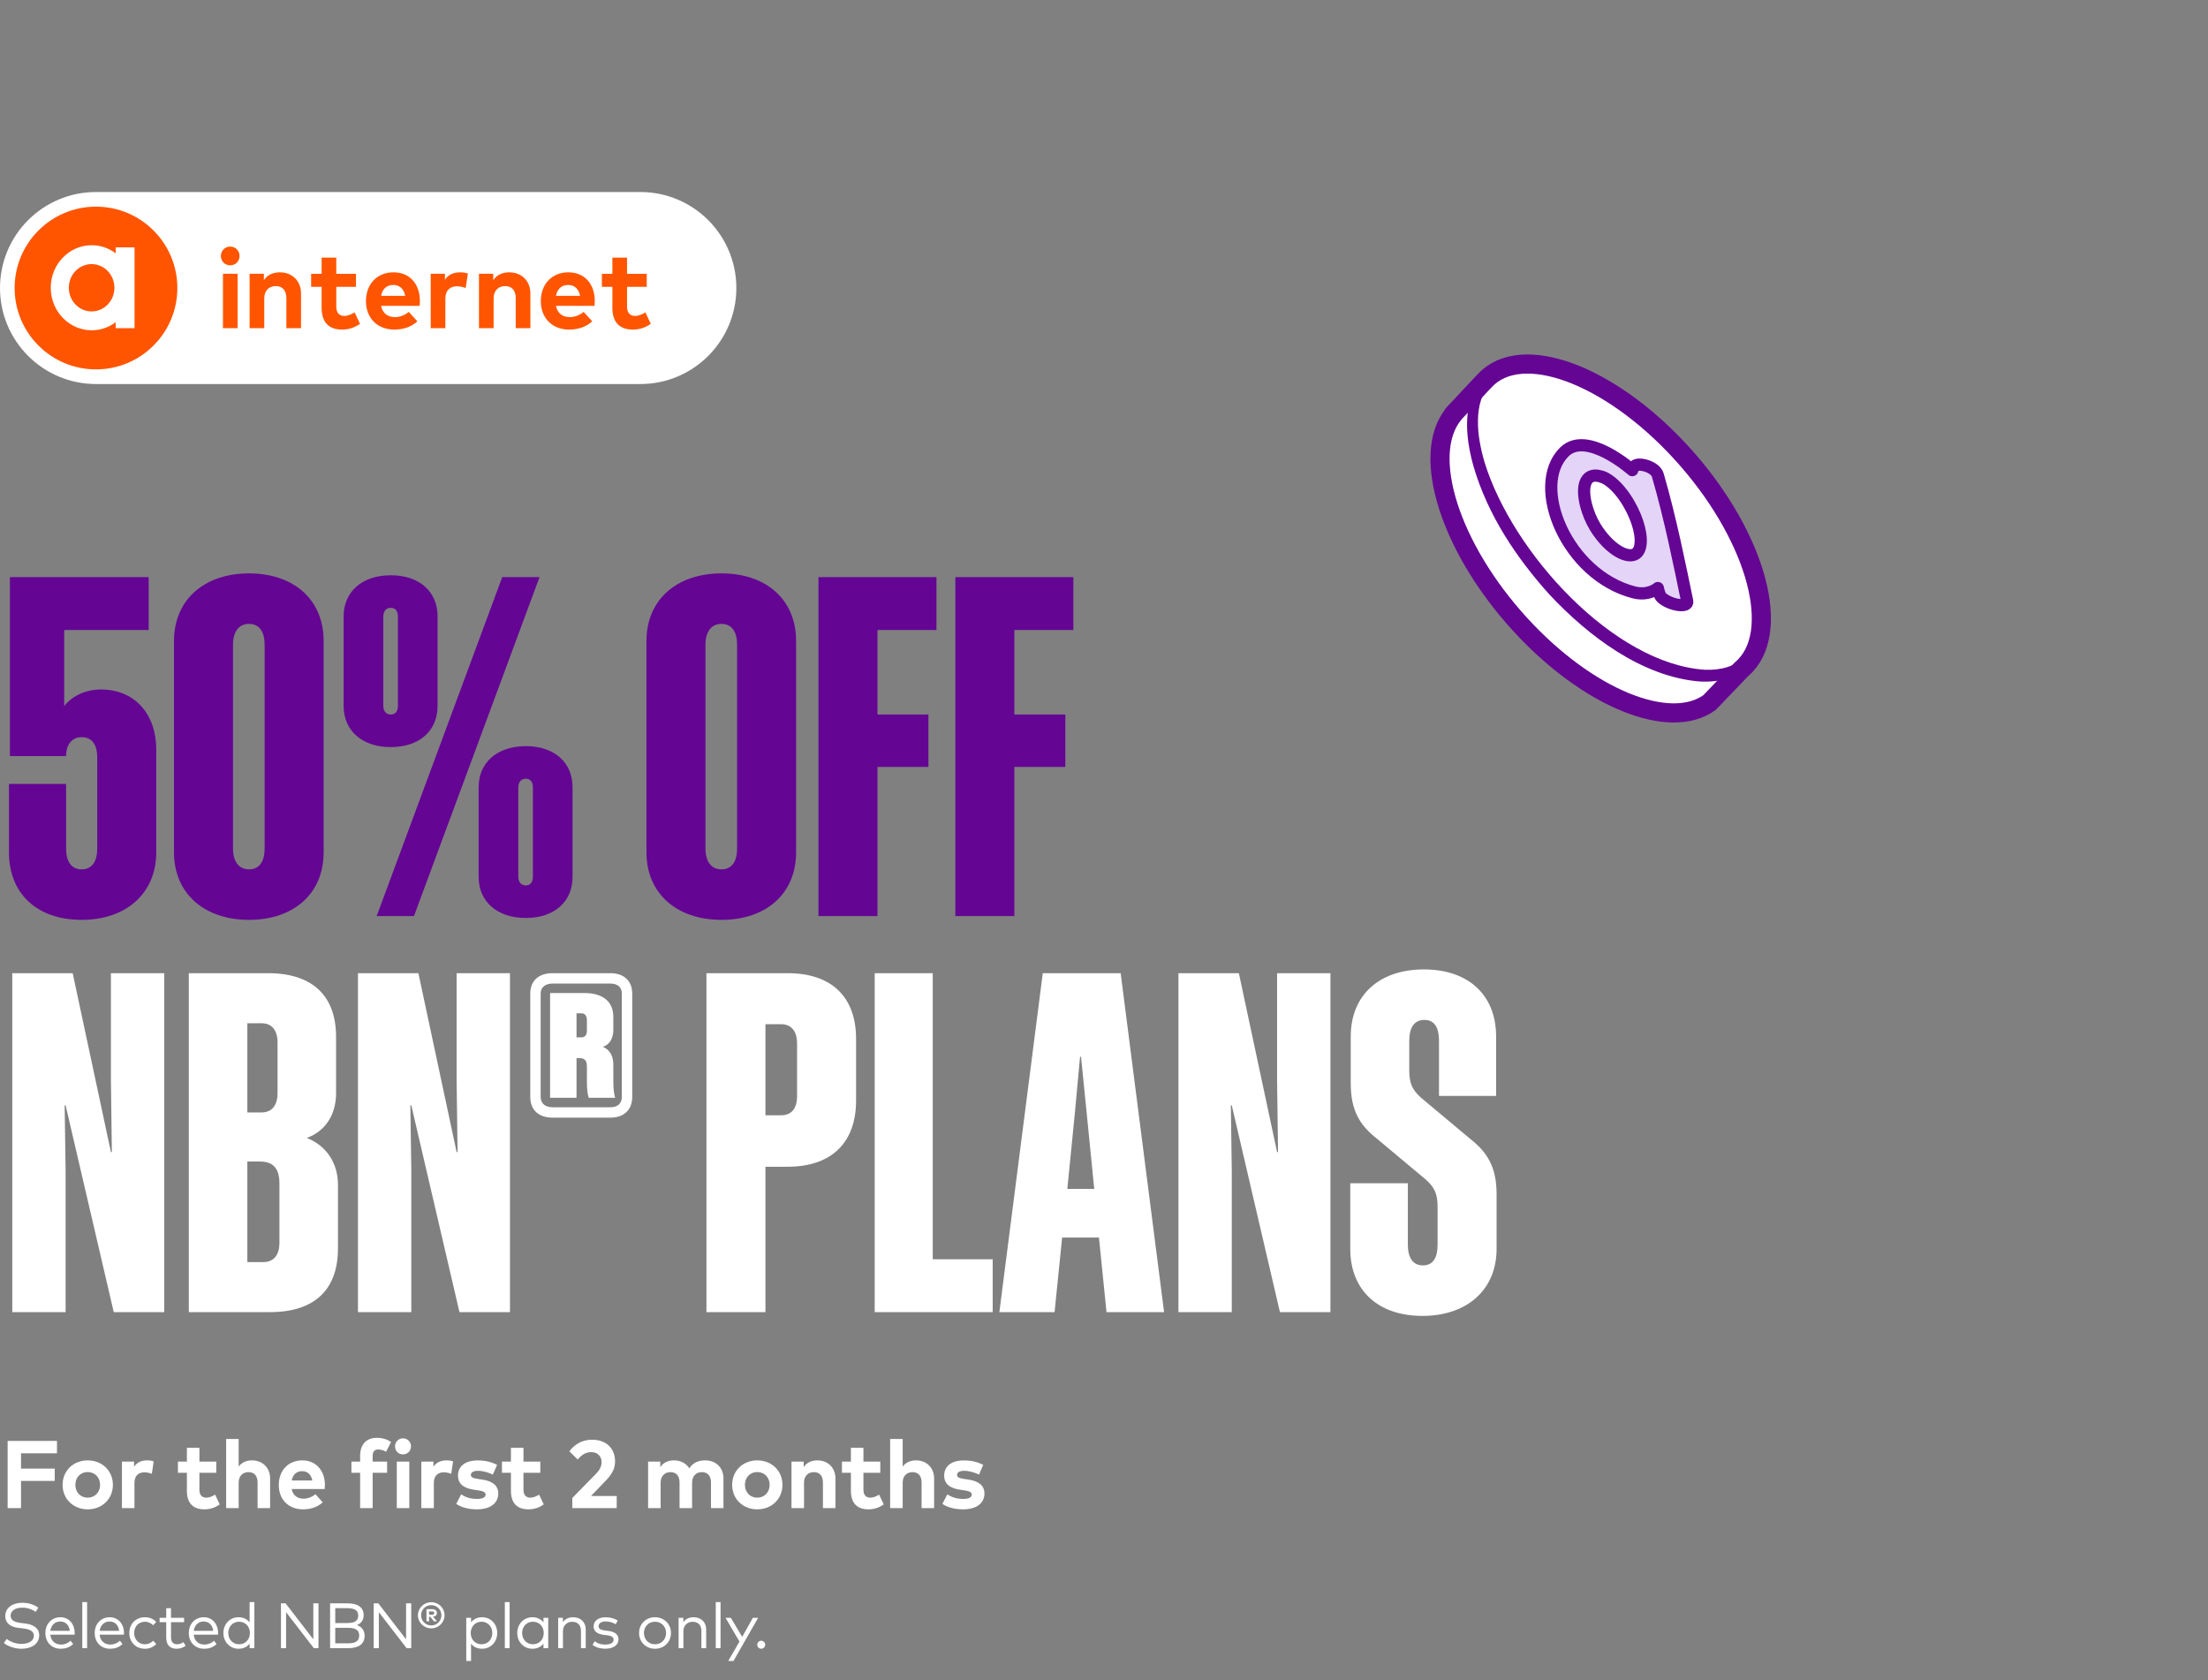 <svg width="552" height="420" viewBox="0 0 552 420" fill="none" xmlns="http://www.w3.org/2000/svg">
<rect x="0" y="0" width="552" height="420" fill="#808080" stroke="none"/>
<g clip-path="url(#clip0_5579_6424)">
<path d="M160.088 48H23.999C10.745 48 0 58.745 0 71.999V72.001C0 85.255 10.745 96 23.999 96H160.088C173.342 96 184.086 85.255 184.086 72.001V71.999C184.086 58.745 173.342 48 160.088 48Z" fill="white"/>
<path d="M23.998 92.337C35.231 92.337 44.337 83.231 44.337 71.999C44.337 60.766 35.231 51.66 23.998 51.66C12.766 51.66 3.66 60.766 3.66 71.999C3.66 83.231 12.766 92.337 23.998 92.337Z" fill="#FF5500"/>
<path fill-rule="evenodd" clip-rule="evenodd" d="M28.918 63.318C27.228 62.053 25.166 61.298 22.924 61.298C17.266 61.298 12.685 66.075 12.685 71.932C12.685 77.788 17.266 82.565 22.924 82.565C25.163 82.565 27.228 81.812 28.918 80.545V82.034H33.636V61.832H28.918V63.321V63.318ZM22.902 77.853C19.756 77.853 17.202 75.2 17.202 71.934C17.202 68.669 19.756 66.016 22.902 66.016C26.047 66.016 28.602 68.669 28.602 71.934C28.602 75.2 26.047 77.853 22.902 77.853Z" fill="white"/>
<path d="M55.22 63.992C55.22 62.674 56.23 61.636 57.548 61.636C58.866 61.636 59.89 62.674 59.89 63.992C59.89 65.311 58.866 66.321 57.548 66.321C56.23 66.321 55.22 65.311 55.22 63.992ZM55.74 82.036V68.439H59.403V82.036H55.74Z" fill="#FF5500"/>
<path d="M62.403 82.036V68.439H65.968V70.04C66.936 68.596 68.422 68.075 69.967 68.075C73.054 68.075 75.256 70.222 75.256 73.378V82.036H71.593V74.556C71.593 72.592 70.611 71.512 68.94 71.512C67.367 71.512 66.063 72.536 66.063 74.584V82.036H62.4H62.403Z" fill="#FF5500"/>
<path d="M80.405 76.957V71.696H77.78V68.442H80.405V64.401H84.068V68.442H88.993V71.696H84.068V76.663C84.068 78.362 84.966 78.977 86.102 78.977C86.972 78.977 87.913 78.544 88.657 78.093L90.003 80.956C88.811 81.77 87.434 82.386 85.498 82.386C82.131 82.386 80.405 80.477 80.405 76.957Z" fill="#FF5500"/>
<path d="M91.489 75.272C91.489 70.994 94.296 68.075 98.365 68.075C102.434 68.075 104.96 70.98 104.974 75.217C104.974 75.636 104.946 76.143 104.905 76.451H95.264C95.656 78.415 97.033 79.271 98.759 79.271C99.938 79.271 101.213 78.793 102.196 77.967L104.342 80.323C102.797 81.74 100.836 82.386 98.547 82.386C94.38 82.386 91.489 79.551 91.489 75.272ZM101.297 73.954C100.962 72.214 99.909 71.232 98.337 71.232C96.61 71.232 95.6 72.27 95.278 73.954H101.297Z" fill="#FF5500"/>
<path d="M107.678 82.036V68.439H111.229V69.928C112.085 68.652 113.389 68.075 115.06 68.075C115.846 68.075 116.462 68.187 116.968 68.369L116.42 72.004C115.815 71.738 114.945 71.57 114.203 71.57C112.505 71.57 111.341 72.609 111.341 74.629V82.039H107.678V82.036Z" fill="#FF5500"/>
<path d="M119.744 82.036V68.439H123.309V70.04C124.277 68.596 125.763 68.075 127.308 68.075C130.394 68.075 132.597 70.222 132.597 73.378V82.036H128.934V74.556C128.934 72.592 127.952 71.512 126.281 71.512C124.708 71.512 123.404 72.536 123.404 74.584V82.036H119.741H119.744Z" fill="#FF5500"/>
<path d="M135.205 75.272C135.205 70.994 138.011 68.075 142.08 68.075C146.149 68.075 148.676 70.98 148.69 75.217C148.69 75.636 148.662 76.143 148.62 76.451H138.98C139.371 78.415 140.748 79.271 142.475 79.271C143.653 79.271 144.929 78.793 145.911 77.967L148.057 80.323C146.513 81.74 144.551 82.386 142.262 82.386C138.095 82.386 135.205 79.551 135.205 75.272ZM145.013 73.954C144.677 72.214 143.625 71.232 142.052 71.232C140.326 71.232 139.315 72.27 138.994 73.954H145.013Z" fill="#FF5500"/>
<path d="M153.095 76.957V71.696H150.47V68.442H153.095V64.401H156.758V68.442H161.683V71.696H156.758V76.663C156.758 78.362 157.656 78.977 158.792 78.977C159.662 78.977 160.603 78.544 161.347 78.093L162.693 80.956C161.501 81.77 160.124 82.386 158.188 82.386C154.821 82.386 153.095 80.477 153.095 76.957Z" fill="#FF5500"/>
</g>
<path d="M20.414 229.944C9.204 229.944 2.242 223.336 2.242 213.07V195.96H16.52V212.126C16.52 215.312 17.818 217.318 20.414 217.318C23.01 217.318 24.308 215.312 24.308 212.126V189.352C24.308 186.166 23.01 184.278 20.414 184.278C18.054 184.278 16.52 186.048 16.52 188.998H2.478V144.276H37.17V157.492H16.048V176.49C17.7 174.366 20.886 172.36 25.252 172.36C33.394 172.36 39.058 178.142 39.058 187.464V213.07C39.058 223.336 31.506 229.944 20.414 229.944ZM62.263 143.332C73.473 143.332 80.907 149.94 80.907 160.206V213.07C80.907 223.336 73.473 229.944 62.263 229.944C51.053 229.944 43.501 223.336 43.501 213.07V160.206C43.501 149.94 51.053 143.332 62.263 143.332ZM62.263 155.958C59.667 155.958 58.251 157.964 58.251 161.15V212.126C58.251 215.312 59.667 217.318 62.263 217.318C64.859 217.318 66.157 215.312 66.157 212.126V161.15C66.157 157.964 64.859 155.958 62.263 155.958ZM97.708 143.804C104.906 143.804 109.39 147.934 109.39 154.07V176.49C109.39 182.626 104.906 186.756 97.708 186.756C90.51 186.756 85.908 182.626 85.908 176.49V154.07C85.908 147.934 90.51 143.804 97.708 143.804ZM94.168 229L125.556 144.276H134.878L103.49 229H94.168ZM97.708 151.946C96.528 151.946 95.82 152.772 95.82 154.188V176.372C95.82 177.788 96.528 178.614 97.708 178.614C98.888 178.614 99.478 177.788 99.478 176.372V154.188C99.478 152.772 98.888 151.946 97.708 151.946ZM131.456 186.52C138.654 186.52 143.138 190.65 143.138 196.786V219.206C143.138 225.342 138.654 229.472 131.456 229.472C124.258 229.472 119.656 225.342 119.656 219.206V196.786C119.656 190.65 124.258 186.52 131.456 186.52ZM131.456 194.662C130.276 194.662 129.568 195.488 129.568 196.904V219.088C129.568 220.504 130.276 221.33 131.456 221.33C132.636 221.33 133.226 220.504 133.226 219.088V196.904C133.226 195.488 132.636 194.662 131.456 194.662ZM180.379 143.332C191.589 143.332 199.023 149.94 199.023 160.206V213.07C199.023 223.336 191.589 229.944 180.379 229.944C169.169 229.944 161.617 223.336 161.617 213.07V160.206C161.617 149.94 169.169 143.332 180.379 143.332ZM180.379 155.958C177.783 155.958 176.367 157.964 176.367 161.15V212.126C176.367 215.312 177.783 217.318 180.379 217.318C182.975 217.318 184.273 215.312 184.273 212.126V161.15C184.273 157.964 182.975 155.958 180.379 155.958ZM204.613 144.276H234.113V157.492H219.363V178.614H232.107V191.712H219.363V229H204.613V144.276ZM238.838 144.276H268.338V157.492H253.588V178.614H266.332V191.712H253.588V229H238.838V144.276Z" fill="#640594"/>
<path d="M16.402 276.316H16.166L16.402 292.718V328H3.068V243.276H18.172L27.73 287.998H27.966L27.73 270.18V243.276H41.064V328H28.438L16.402 276.316ZM47.203 328V243.276H67.027C78.119 243.276 84.019 248.94 84.019 259.206V273.248C84.019 278.44 81.541 282.688 76.703 284.458C81.777 286.464 84.491 290.948 84.491 296.14V312.07C84.491 322.336 78.709 328 67.499 328H47.203ZM69.387 260.622C69.387 257.554 67.971 255.784 65.375 255.784H61.835V278.086H65.375C67.971 278.086 69.387 276.316 69.387 273.248V260.622ZM69.859 295.904C69.859 292.246 68.443 290.358 65.021 290.358H61.835V315.492H65.847C68.443 315.492 69.859 313.722 69.859 310.654V295.904ZM102.828 276.316H102.592L102.828 292.718V328H89.494V243.276H104.598L114.156 287.998H114.392L114.156 270.18V243.276H127.49V328H114.864L102.828 276.316ZM138.113 279.384C134.691 279.384 132.567 277.496 132.567 274.192V248.35C132.567 245.164 134.691 243.276 138.113 243.276H152.627C155.931 243.276 158.055 245.164 158.055 248.35V274.192C158.055 277.496 155.931 279.384 152.627 279.384H138.113ZM138.113 276.788H152.627C154.279 276.788 155.459 275.962 155.459 274.192V248.35C155.459 246.698 154.279 245.872 152.627 245.872H138.113C136.461 245.872 135.163 246.698 135.163 248.35V274.192C135.163 275.962 136.461 276.788 138.113 276.788ZM144.957 264.516H144.131V274.428H137.523V248.232H146.019C150.739 248.232 153.335 250.356 153.335 254.25V257.436C153.335 259.442 152.509 261.094 150.739 261.684C152.627 262.51 153.335 264.162 153.335 266.168V270.298C153.335 271.832 153.453 273.484 153.807 274.428H147.199C146.845 273.484 146.727 271.95 146.727 270.416V266.64C146.727 265.224 146.255 264.516 144.957 264.516ZM146.727 255.076C146.727 253.896 146.255 253.306 145.311 253.306H144.131V259.324H145.311C146.255 259.324 146.727 258.734 146.727 257.554V255.076ZM196.907 243.276C208.117 243.276 214.017 249.412 214.017 259.678V275.136C214.017 285.402 208.117 291.656 196.907 291.656H191.361V328H176.611V243.276H196.907ZM195.255 256.02H191.361V278.794H195.255C197.851 278.794 199.267 277.142 199.267 273.956V260.858C199.267 257.79 197.851 256.02 195.255 256.02ZM218.672 243.276H233.186V314.784H248.172V328H218.672V243.276ZM260.695 243.276H280.165L291.021 328H276.625L274.737 309.356H265.533L263.645 328H249.839L260.695 243.276ZM268.719 278.204L266.831 297.202H273.557L271.669 278.204L270.253 264.162H270.017L268.719 278.204ZM307.945 276.316H307.709L307.945 292.718V328H294.611V243.276H309.715L319.273 287.998H319.509L319.273 270.18V243.276H332.607V328H319.981L307.945 276.316ZM359.396 311.126V301.804C359.396 298.264 358.57 296.848 356.564 294.96L344.292 284.694C339.926 281.272 337.684 277.614 337.684 270.77V259.088C337.684 248.822 344.764 242.332 355.974 242.332C367.184 242.332 374.028 248.822 374.028 259.088V273.956H359.75V260.15C359.75 256.964 358.688 254.958 356.092 254.958C353.496 254.958 352.316 256.964 352.316 260.15V267.466C352.316 271.006 353.142 272.422 355.148 274.31L367.42 284.576C371.786 287.998 374.146 291.656 374.146 298.5V312.188C374.146 322.454 366.712 328.944 355.62 328.944C344.41 328.944 337.566 322.454 337.566 312.188V295.786H351.962V311.126C351.962 314.312 353.142 316.318 355.738 316.318C358.334 316.318 359.396 314.312 359.396 311.126Z" fill="white"/>
<path d="M5.256 377H1.908V360.2H14.244V363.284H5.256V367.112H13.68V370.196H5.256V377ZM21.923 377.3C18.311 377.3 15.647 374.684 15.647 371.18C15.647 367.676 18.311 365.06 21.923 365.06C25.547 365.06 28.223 367.676 28.223 371.18C28.223 374.684 25.547 377.3 21.923 377.3ZM21.923 374.384C23.687 374.384 25.019 373.064 25.019 371.18C25.019 369.296 23.687 367.976 21.923 367.976C20.159 367.976 18.839 369.296 18.839 371.18C18.839 373.064 20.159 374.384 21.923 374.384ZM33.614 377H30.482V365.372H33.517V366.644C34.249 365.552 35.365 365.06 36.794 365.06C37.465 365.06 37.993 365.156 38.425 365.312L37.958 368.42C37.441 368.192 36.697 368.048 36.062 368.048C34.609 368.048 33.614 368.936 33.614 370.664V377ZM51.08 377.3C48.2 377.3 46.724 375.668 46.724 372.656V368.156H44.48V365.372H46.724V361.916H49.855V365.372H54.068V368.156H49.855V372.404C49.855 373.856 50.623 374.384 51.596 374.384C52.34 374.384 53.144 374.012 53.779 373.628L54.931 376.076C53.911 376.772 52.736 377.3 51.08 377.3ZM59.667 377H56.535V359.708H59.667V366.62C60.495 365.468 61.731 365.06 63.003 365.06C65.643 365.06 67.527 366.896 67.527 369.596V377H64.395V370.604C64.395 368.924 63.555 368 62.127 368C60.783 368 59.667 368.876 59.667 370.628V377ZM75.73 377.3C72.166 377.3 69.694 374.876 69.694 371.216C69.694 367.556 72.094 365.06 75.574 365.06C78.922 365.06 81.214 367.544 81.226 371.168C81.226 371.528 81.202 371.96 81.166 372.224H72.922C73.258 373.904 74.434 374.636 75.91 374.636C76.918 374.636 78.01 374.228 78.85 373.52L80.686 375.536C79.366 376.748 77.686 377.3 75.73 377.3ZM72.934 370.088H78.082C77.794 368.6 76.894 367.76 75.55 367.76C74.074 367.76 73.21 368.648 72.934 370.088ZM93.162 377H90.03V368.156H87.858V365.372H90.03V363.932C90.03 361.208 91.482 359.42 94.194 359.42C95.778 359.42 96.882 359.876 97.77 360.464L96.522 362.9C95.946 362.588 95.262 362.336 94.53 362.336C93.63 362.336 93.162 362.888 93.162 363.968V365.372H96.774V368.156H93.162V377ZM100.746 363.56C99.618 363.56 98.754 362.696 98.754 361.568C98.754 360.44 99.618 359.552 100.746 359.552C101.874 359.552 102.75 360.44 102.75 361.568C102.75 362.696 101.874 363.56 100.746 363.56ZM102.33 377H99.198V365.372H102.33V377ZM108.459 377H105.327V365.372H108.363V366.644C109.095 365.552 110.211 365.06 111.639 365.06C112.311 365.06 112.839 365.156 113.271 365.312L112.803 368.42C112.287 368.192 111.543 368.048 110.907 368.048C109.455 368.048 108.459 368.936 108.459 370.664V377ZM119.227 377.3C117.643 377.3 115.567 377 114.055 375.932L115.291 373.556C116.287 374.216 117.499 374.696 119.251 374.696C120.703 374.696 121.399 374.288 121.399 373.604C121.399 373.04 120.811 372.728 119.467 372.536L118.519 372.404C115.831 372.032 114.499 370.856 114.499 368.876C114.499 366.488 116.347 365.072 119.407 365.072C121.267 365.072 122.719 365.42 124.267 366.176L123.211 368.612C122.287 368.156 120.811 367.676 119.503 367.664C118.315 367.664 117.715 368.084 117.715 368.72C117.715 369.392 118.555 369.56 119.611 369.716L120.643 369.872C123.163 370.256 124.567 371.384 124.567 373.352C124.567 375.752 122.599 377.3 119.227 377.3ZM132.089 377.3C129.209 377.3 127.733 375.668 127.733 372.656V368.156H125.489V365.372H127.733V361.916H130.865V365.372H135.077V368.156H130.865V372.404C130.865 373.856 131.633 374.384 132.605 374.384C133.349 374.384 134.153 374.012 134.789 373.628L135.941 376.076C134.921 376.772 133.745 377.3 132.089 377.3ZM154.178 377H143.078V374.468L149.018 368.384C149.906 367.484 150.398 366.56 150.398 365.504C150.398 364.04 149.378 362.996 147.83 362.996C146.234 362.996 145.286 363.86 144.422 364.844L142.334 362.792C143.246 361.604 144.95 359.9 148.07 359.9C151.586 359.9 153.77 362.108 153.77 365.324C153.77 367.376 152.726 368.804 151.346 370.232L147.758 373.964H154.178V377ZM165.159 377H162.027V365.372H165.075V366.74C165.903 365.504 167.175 365.06 168.495 365.06C170.175 365.06 171.555 365.816 172.335 367.052C173.235 365.576 174.759 365.06 176.283 365.06C179.019 365.06 180.867 366.896 180.867 369.596V377H177.747V370.604C177.747 368.924 176.895 368 175.479 368C174.135 368 173.019 368.876 173.019 370.628V377H169.887V370.604C169.887 368.924 169.047 368 167.619 368C166.275 368 165.159 368.876 165.159 370.628V377ZM189.314 377.3C185.702 377.3 183.038 374.684 183.038 371.18C183.038 367.676 185.702 365.06 189.314 365.06C192.938 365.06 195.614 367.676 195.614 371.18C195.614 374.684 192.938 377.3 189.314 377.3ZM189.314 374.384C191.078 374.384 192.41 373.064 192.41 371.18C192.41 369.296 191.078 367.976 189.314 367.976C187.55 367.976 186.23 369.296 186.23 371.18C186.23 373.064 187.55 374.384 189.314 374.384ZM201.004 377H197.872V365.372H200.92V366.74C201.748 365.504 203.02 365.06 204.34 365.06C206.98 365.06 208.864 366.896 208.864 369.596V377H205.732V370.604C205.732 368.924 204.892 368 203.464 368C202.12 368 201.004 368.876 201.004 370.628V377ZM217.083 377.3C214.203 377.3 212.727 375.668 212.727 372.656V368.156H210.483V365.372H212.727V361.916H215.859V365.372H220.071V368.156H215.859V372.404C215.859 373.856 216.627 374.384 217.599 374.384C218.343 374.384 219.147 374.012 219.783 373.628L220.935 376.076C219.915 376.772 218.739 377.3 217.083 377.3ZM225.67 377H222.538V359.708H225.67V366.62C226.498 365.468 227.734 365.06 229.006 365.06C231.646 365.06 233.53 366.896 233.53 369.596V377H230.398V370.604C230.398 368.924 229.558 368 228.13 368C226.786 368 225.67 368.876 225.67 370.628V377ZM240.773 377.3C239.189 377.3 237.113 377 235.601 375.932L236.837 373.556C237.833 374.216 239.045 374.696 240.797 374.696C242.249 374.696 242.945 374.288 242.945 373.604C242.945 373.04 242.357 372.728 241.013 372.536L240.065 372.404C237.377 372.032 236.045 370.856 236.045 368.876C236.045 366.488 237.893 365.072 240.953 365.072C242.813 365.072 244.265 365.42 245.813 366.176L244.757 368.612C243.833 368.156 242.357 367.676 241.049 367.664C239.861 367.664 239.261 368.084 239.261 368.72C239.261 369.392 240.101 369.56 241.157 369.716L242.189 369.872C244.709 370.256 246.113 371.384 246.113 373.352C246.113 375.752 244.145 377.3 240.773 377.3Z" fill="white"/>
<path d="M5.368 412.152C3.744 412.152 2.024 411.576 0.968 410.712L1.672 409.688C2.448 410.344 3.904 410.936 5.36 410.936C7.096 410.936 8.464 410.232 8.464 408.896C8.464 407.808 7.528 407.264 5.752 407.064L4.624 406.936C2.712 406.72 1.32 405.832 1.32 403.976C1.32 401.848 3.216 400.656 5.56 400.656C7.264 400.656 8.552 401.16 9.584 401.88L8.928 402.92C8.024 402.304 6.896 401.872 5.552 401.872C3.864 401.872 2.656 402.632 2.656 403.896C2.656 404.936 3.496 405.504 5.24 405.712L6.304 405.84C8.152 406.064 9.8 406.848 9.8 408.784C9.8 411 7.784 412.152 5.368 412.152ZM15.18 412.152C12.94 412.152 11.348 410.56 11.348 408.216C11.348 405.896 12.948 404.272 15.108 404.272C17.164 404.272 18.652 405.88 18.668 408.184C18.668 408.336 18.66 408.496 18.644 408.632H12.572C12.74 410.264 13.884 411.104 15.252 411.104C16.188 411.104 17.004 410.744 17.652 410.152L18.292 410.968C17.348 411.872 16.292 412.152 15.18 412.152ZM12.588 407.664H17.452C17.3 406.248 16.372 405.336 15.084 405.336C13.684 405.336 12.78 406.296 12.588 407.664ZM21.773 412H20.573V400.48H21.773V412ZM27.509 412.152C25.268 412.152 23.677 410.56 23.677 408.216C23.677 405.896 25.276 404.272 27.436 404.272C29.492 404.272 30.98 405.88 30.997 408.184C30.997 408.336 30.988 408.496 30.973 408.632H24.901C25.069 410.264 26.212 411.104 27.581 411.104C28.517 411.104 29.332 410.744 29.98 410.152L30.62 410.968C29.677 411.872 28.62 412.152 27.509 412.152ZM24.916 407.664H29.78C29.628 406.248 28.701 405.336 27.413 405.336C26.012 405.336 25.108 406.296 24.916 407.664ZM36.245 412.152C33.917 412.152 32.325 410.456 32.325 408.208C32.325 405.968 33.917 404.272 36.245 404.272C37.365 404.272 38.373 404.688 39.053 405.464L38.285 406.272C37.717 405.72 37.037 405.392 36.213 405.392C34.693 405.392 33.541 406.576 33.541 408.208C33.541 409.848 34.693 411.032 36.213 411.032C37.037 411.032 37.773 410.664 38.309 410.144L39.053 410.96C38.365 411.736 37.365 412.152 36.245 412.152ZM44.158 412.152C42.526 412.152 41.558 411.256 41.558 409.352V405.504H39.902V404.424H41.558V402.016H42.75V404.424H46.022V405.504H42.75V409.328C42.75 410.512 43.374 411.032 44.254 411.032C44.838 411.032 45.406 410.816 45.846 410.496L46.406 411.4C45.838 411.832 45.086 412.152 44.158 412.152ZM51.033 412.152C48.793 412.152 47.201 410.56 47.201 408.216C47.201 405.896 48.801 404.272 50.961 404.272C53.017 404.272 54.505 405.88 54.521 408.184C54.521 408.336 54.513 408.496 54.497 408.632H48.425C48.593 410.264 49.737 411.104 51.105 411.104C52.041 411.104 52.857 410.744 53.505 410.152L54.145 410.968C53.201 411.872 52.145 412.152 51.033 412.152ZM48.441 407.664H53.305C53.153 406.248 52.225 405.336 50.937 405.336C49.537 405.336 48.633 406.296 48.441 407.664ZM59.634 412.152C57.506 412.152 55.85 410.488 55.85 408.208C55.85 405.936 57.506 404.272 59.634 404.272C60.882 404.272 61.802 404.784 62.402 405.552V400.48H63.594V412H62.402V410.872C61.802 411.648 60.882 412.152 59.634 412.152ZM59.778 411.032C61.354 411.032 62.474 409.816 62.474 408.208C62.474 406.608 61.354 405.392 59.778 405.392C58.154 405.392 57.066 406.648 57.066 408.208C57.066 409.776 58.17 411.032 59.778 411.032ZM71.524 412H70.236V400.8H71.396L78.332 409.792V400.8H79.62V412H78.46L71.524 403.008V412ZM87.069 412H82.525V400.8H86.861C89.213 400.8 90.909 401.624 90.909 403.752C90.909 405.016 90.229 405.88 89.221 406.232C90.341 406.6 91.149 407.496 91.149 408.888C91.149 411.064 89.549 412 87.069 412ZM83.813 402.008V405.72H86.821C88.365 405.72 89.557 405.352 89.557 403.848C89.557 402.384 88.357 402.008 86.813 402.008H83.813ZM83.813 406.92V410.792H87.013C88.693 410.792 89.797 410.352 89.797 408.848C89.797 407.36 88.693 406.92 87.013 406.92H83.813ZM94.712 412H93.424V400.8H94.584L101.52 409.792V400.8H102.808V412H101.648L94.712 403.008V412ZM107.826 407.048C105.946 407.048 104.482 405.568 104.482 403.784C104.482 401.984 105.946 400.52 107.826 400.52C109.666 400.52 111.146 401.984 111.146 403.784C111.146 405.568 109.658 407.048 107.826 407.048ZM107.826 406.328C109.226 406.328 110.346 405.192 110.346 403.784C110.346 402.368 109.226 401.248 107.826 401.248C106.394 401.248 105.274 402.368 105.274 403.784C105.274 405.192 106.394 406.328 107.826 406.328ZM107.266 405.288H106.618V402.256H108.018C108.794 402.256 109.234 402.632 109.234 403.224C109.234 403.72 108.882 404.072 108.266 404.144L109.258 405.288H108.482L107.562 404.152H107.266V405.288ZM107.266 402.824V403.632H108.01C108.354 403.632 108.57 403.496 108.57 403.224C108.57 402.96 108.354 402.824 108.01 402.824H107.266ZM117.761 415.2H116.561V404.424H117.761V405.544C118.361 404.776 119.273 404.272 120.521 404.272C122.649 404.272 124.305 405.936 124.305 408.208C124.305 410.488 122.649 412.152 120.521 412.152C119.273 412.152 118.361 411.648 117.761 410.88V415.2ZM120.377 411.032C122.001 411.032 123.081 409.776 123.081 408.208C123.081 406.648 121.985 405.392 120.377 405.392C118.793 405.392 117.681 406.608 117.681 408.208C117.681 409.816 118.793 411.032 120.377 411.032ZM127.409 412H126.209V400.48H127.409V412ZM133.097 412.152C130.969 412.152 129.313 410.488 129.313 408.208C129.313 405.936 130.969 404.272 133.097 404.272C134.345 404.272 135.265 404.784 135.865 405.552V404.424H137.057V412H135.865V410.872C135.265 411.648 134.345 412.152 133.097 412.152ZM133.241 411.032C134.817 411.032 135.937 409.816 135.937 408.208C135.937 406.608 134.817 405.392 133.241 405.392C131.617 405.392 130.529 406.648 130.529 408.208C130.529 409.776 131.633 411.032 133.241 411.032ZM140.738 412H139.538V404.424H140.722V405.504C141.338 404.6 142.346 404.272 143.274 404.272C145.146 404.272 146.434 405.472 146.434 407.304V412H145.242V407.696C145.242 406.256 144.442 405.408 143.058 405.408C141.786 405.408 140.738 406.288 140.738 407.728V412ZM151.292 412.144C150.316 412.144 149.092 411.904 148.132 411.176L148.684 410.28C149.26 410.728 150.028 411.104 151.308 411.104C152.588 411.104 153.396 410.68 153.396 409.88C153.396 409.272 152.884 408.904 151.812 408.776L150.908 408.672C149.204 408.464 148.404 407.704 148.404 406.576C148.404 405.144 149.612 404.28 151.428 404.28C152.62 404.28 153.708 404.616 154.436 405.104L153.916 406.032C153.428 405.696 152.46 405.32 151.436 405.32C150.356 405.32 149.644 405.776 149.644 406.512C149.644 407.144 150.196 407.456 151.188 407.576L152.084 407.688C153.692 407.896 154.628 408.56 154.628 409.8C154.628 411.24 153.332 412.144 151.292 412.144ZM163.752 412.152C161.472 412.152 159.768 410.456 159.768 408.208C159.768 405.968 161.472 404.272 163.752 404.272C166.032 404.272 167.744 405.968 167.744 408.208C167.744 410.456 166.032 412.152 163.752 412.152ZM163.752 411.032C165.32 411.032 166.52 409.848 166.52 408.208C166.52 406.576 165.32 405.392 163.752 405.392C162.176 405.392 160.984 406.576 160.984 408.208C160.984 409.848 162.176 411.032 163.752 411.032ZM170.849 412H169.649V404.424H170.833V405.504C171.449 404.6 172.457 404.272 173.385 404.272C175.257 404.272 176.545 405.472 176.545 407.304V412H175.353V407.696C175.353 406.256 174.553 405.408 173.169 405.408C171.897 405.408 170.849 406.288 170.849 407.728V412ZM180.138 412H178.938V400.48H180.138V412ZM183.378 415.2H182.058L184.866 410.36L181.386 404.424H182.722L185.546 409.176L188.218 404.424H189.53L183.378 415.2ZM190.307 412.152C189.771 412.152 189.307 411.68 189.307 411.144C189.307 410.608 189.771 410.144 190.307 410.144C190.843 410.144 191.307 410.608 191.307 411.144C191.307 411.68 190.843 412.152 190.307 412.152Z" fill="white"/>
<path d="M436.402 166.329C445.505 156.606 438.291 132.788 420.29 113.125C402.29 93.462 380.317 85.4 371.213 95.123C371.112 95.232 371.024 95.35 370.927 95.459L370.911 95.441L363.285 103.581L363.297 103.642C355.199 113.792 362.485 136.917 380.042 156.096C396.993 174.612 417.461 182.831 427.395 175.615L435.372 167.296C435.728 166.996 436.075 166.677 436.402 166.329Z" fill="white"/>
<path d="M436.402 166.329C445.505 156.606 438.291 132.788 420.29 113.125C402.29 93.462 380.317 85.4 371.213 95.123C371.112 95.232 371.024 95.35 370.927 95.459L370.911 95.441L363.285 103.581L363.297 103.642C355.199 113.792 362.485 136.917 380.042 156.096C396.993 174.612 417.461 182.831 427.395 175.615L435.372 167.296C435.728 166.996 436.075 166.677 436.402 166.329Z" stroke="#640594" stroke-width="3.488" stroke-linecap="round" stroke-linejoin="round"/>
<path d="M436.402 166.329C445.505 156.606 438.291 132.788 420.29 113.125C402.29 93.462 380.317 85.4 371.213 95.123C371.112 95.232 371.024 95.35 370.927 95.459L370.911 95.441L363.285 103.581L363.297 103.642C355.199 113.792 362.485 136.917 380.042 156.096C396.993 174.612 417.461 182.831 427.395 175.615L435.372 167.296C435.728 166.996 436.075 166.677 436.402 166.329Z" fill="white"/>
<path d="M436.402 166.329C445.505 156.606 438.291 132.788 420.29 113.125C402.29 93.462 380.317 85.4 371.213 95.123C371.112 95.232 371.024 95.35 370.927 95.459L370.911 95.441L363.285 103.581L363.297 103.642C355.199 113.792 362.485 136.917 380.042 156.096C396.993 174.612 417.461 182.831 427.395 175.615L435.372 167.296C435.728 166.996 436.075 166.677 436.402 166.329Z" stroke="#640594" stroke-width="4.784" stroke-linecap="round" stroke-linejoin="round"/>
<path d="M438.433 165.631C434.844 169.594 429.434 170.71 424.481 170.322C410.348 168.962 397.203 159.135 387.365 148.627C379.114 139.454 371.9 128.742 368.335 116.421C366.934 111.385 366.159 105.979 367.362 100.742C367.968 98.074 369.256 95.541 371.097 93.618C372.215 92.494 373.797 94.15 372.796 95.384C368.109 100.769 369.215 108.97 371.117 115.479C378.032 138.12 403.469 166.041 426.35 167.431C430.06 167.575 434 166.625 436.769 163.813C437.888 162.657 439.523 164.414 438.429 165.626L438.433 165.631Z" fill="#640594"/>
<path d="M414.462 146.997C414.462 146.997 414.801 148.819 415.391 149.364C417.506 151.309 422.157 152.028 421.793 150.284C420.106 142.127 417.583 129.483 414.438 118.74C413.833 116.67 409.622 115.501 408.649 116.526C408.185 117.014 408.072 117.528 408.072 117.528C408.072 117.528 396.712 107.418 391.088 112.968C382.478 121.465 391.71 143.758 408.459 148.074C412.194 149.037 414.458 147.006 414.458 147.006L414.462 146.997Z" fill="#E4D4F7" stroke="#640594" stroke-width="3.052" stroke-linecap="round" stroke-linejoin="round"/>
<path d="M400.647 119.277C398.762 118.501 397.284 118.889 396.562 120.223C395.839 121.557 395.863 123.789 396.538 126.357C396.982 128.058 397.724 129.941 398.806 131.737C399.589 133.037 400.53 134.257 401.503 135.286C404.506 138.469 407.732 139.62 409.214 138.216C410.695 136.812 410.445 133.076 408.761 129.03C407.877 126.902 406.598 124.666 405.076 122.817C403.554 120.969 401.79 119.565 400.393 119.146" fill="white"/>
<path d="M400.647 119.277C398.762 118.501 397.284 118.889 396.562 120.223C395.839 121.557 395.863 123.789 396.538 126.357C396.982 128.058 397.724 129.941 398.806 131.737C399.589 133.037 400.53 134.257 401.503 135.286C404.506 138.469 407.732 139.62 409.214 138.216C410.695 136.812 410.445 133.076 408.761 129.03C407.877 126.902 406.598 124.666 405.076 122.817C403.554 120.969 401.79 119.565 400.393 119.146" stroke="#640594" stroke-width="3.052" stroke-linecap="round" stroke-linejoin="round"/>
<defs>
<clipPath id="clip0_5579_6424">
<rect width="184.086" height="48" fill="white" transform="translate(0 48)"/>
</clipPath>
</defs>
</svg>
